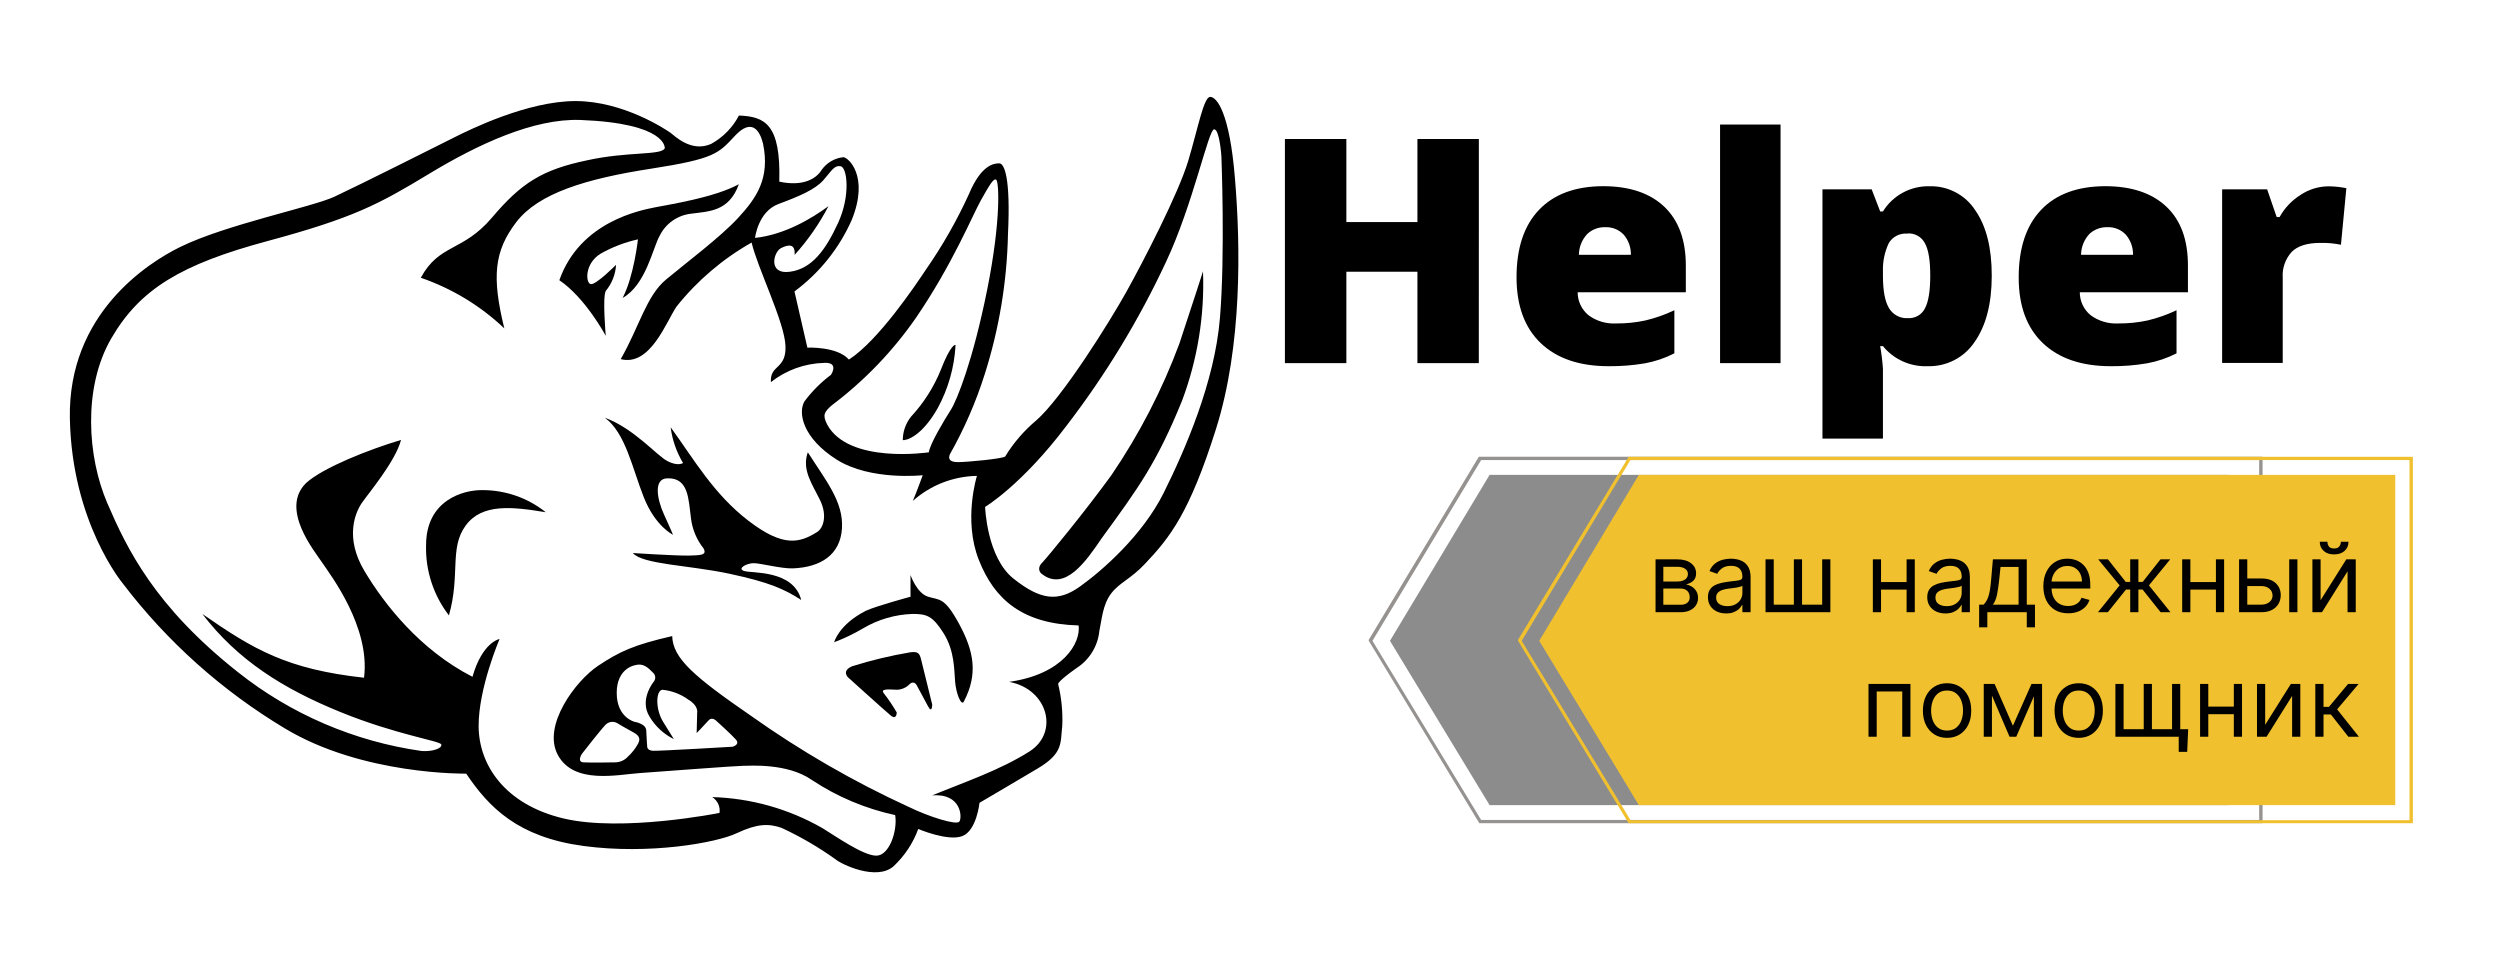 <?xml version="1.0" encoding="UTF-8"?> <svg xmlns="http://www.w3.org/2000/svg" viewBox="0 0 160 62" fill="none"><path d="M39.428 16.948C39.428 16.948 38.148 18.24 37.811 18.184C37.475 18.129 37.4 16.883 38.423 16.245C39.173 15.817 39.984 15.505 40.829 15.319C40.829 15.319 40.572 17.68 39.848 19.068C41.352 18.221 41.786 15.828 42.221 15.087C42.409 14.701 42.693 14.368 43.047 14.121C43.401 13.874 43.813 13.721 44.244 13.675C45.346 13.523 46.659 13.555 47.285 11.791C45.701 12.652 42.842 13.083 41.931 13.268C41.02 13.453 37.124 14.162 35.798 17.934C37.47 19.059 38.769 21.494 38.769 21.494C38.769 21.494 38.549 19.027 38.769 18.619C39.162 18.146 39.393 17.561 39.428 16.948Z" fill="black"></path><path d="M57.778 28.169C57.779 27.619 57.968 27.085 58.315 26.655C59.13 25.776 59.775 24.756 60.221 23.647C60.828 22.077 61.155 22.003 61.155 22.105C61.077 23.506 60.689 24.873 60.02 26.109C58.997 27.924 58.016 28.197 57.778 28.169Z" fill="black"></path><path d="M66.631 36.696C66.631 36.696 66.313 36.408 66.687 36.024C67.061 35.64 69.518 32.636 71.134 30.404C72.917 27.784 74.376 24.96 75.479 21.994C76.198 19.837 76.992 17.365 76.992 17.365C77.1 20.186 76.644 23 75.651 25.646C74.035 29.622 72.849 31.238 70.513 34.441C69.532 35.881 68.144 37.941 66.631 36.696Z" fill="black"></path><path d="M28.731 39.385C27.738 38.095 27.222 36.507 27.269 34.886C27.269 32.011 29.647 31.349 30.875 31.367C32.351 31.365 33.782 31.865 34.93 32.784C32.753 32.423 30.833 32.21 29.792 33.65C28.75 35.089 29.469 36.793 28.731 39.385Z" fill="black"></path><path d="M40.502 35.395C40.502 35.395 43.305 35.575 44.09 35.557C44.874 35.538 45.262 35.524 45.024 35.094C44.582 34.534 44.304 33.865 44.221 33.159C44.062 31.974 44.081 30.572 42.726 30.613C41.791 30.613 42.058 31.974 42.497 32.928C42.936 33.881 43.072 34.224 43.072 34.224C43.072 34.224 41.946 33.7 41.203 31.826C40.46 29.951 40.035 27.706 38.708 26.734C40.577 27.419 42.034 29.16 42.716 29.511C43.398 29.863 43.716 29.632 43.716 29.632C43.295 28.932 43.025 28.153 42.922 27.345C44.403 29.382 45.669 31.617 47.902 33.33C50.135 35.043 51.172 34.751 52.297 34.048C52.671 33.816 52.98 33.029 52.48 32.002C51.98 30.974 51.303 30.067 51.7 28.947C52.849 30.752 53.993 32.113 53.886 33.816C53.779 35.52 52.513 36.302 50.751 36.376C49.999 36.404 48.645 36.033 48.21 36.043C47.776 36.052 47.14 36.395 47.64 36.547C48.14 36.7 50.779 36.464 51.279 38.399C50.2 37.705 49.257 37.27 46.682 36.719C44.108 36.168 41.123 36.126 40.502 35.395Z" fill="black"></path><path d="M53.387 41.102C53.387 41.102 53.667 39.977 55.419 39.089C56.059 38.788 58.273 38.191 58.273 38.191V36.802C58.273 36.802 58.666 37.964 59.399 38.191C60.133 38.417 60.441 38.191 61.389 39.941C62.337 41.69 62.599 43.148 61.693 44.884C61.539 45.236 61.193 44.422 61.127 43.63C61.062 42.838 61.095 41.649 60.385 40.519C59.675 39.39 59.282 39.292 58.395 39.292C57.278 39.33 56.19 39.648 55.232 40.218C54.644 40.565 54.026 40.861 53.387 41.102Z" fill="black"></path><path d="M57.391 45.597C57.391 45.597 57.391 46.106 57.013 45.796C56.634 45.486 54.266 43.343 54.266 43.343C54.266 43.343 53.84 42.926 54.55 42.635C55.767 42.255 57.008 41.958 58.264 41.746C58.731 41.69 58.853 41.787 58.951 42.209C59.049 42.63 59.661 45.088 59.661 45.088C59.661 45.088 59.661 45.699 59.4 45.213C59.138 44.727 58.68 43.875 58.68 43.875C58.68 43.875 58.521 43.532 58.236 43.764C58.132 43.878 58.005 43.971 57.864 44.036C57.723 44.101 57.57 44.138 57.414 44.144C57.073 44.144 56.312 44.032 56.55 44.352C56.859 44.747 57.14 45.163 57.391 45.597Z" fill="black"></path><path d="M79.038 11.431C78.697 7.195 77.87 6.2 77.454 6.2C77.038 6.2 76.683 8.158 76.053 10.273C75.422 12.389 73.142 16.786 72.082 18.689C71.022 20.591 67.99 25.447 66.322 26.905C65.535 27.564 64.862 28.346 64.328 29.22C64.131 29.363 61.889 29.576 61.314 29.576C60.74 29.576 60.684 29.345 60.791 29.076C61.711 27.451 62.457 25.735 63.02 23.957C63.942 21.058 64.444 18.043 64.51 15.004C64.687 11.361 64.276 10.454 63.954 10.454C63.631 10.454 62.804 10.523 62.01 12.426C61.238 14.118 60.314 15.739 59.249 17.268C58.6 18.245 56.213 21.804 54.331 23.012C53.574 22.156 51.672 22.249 51.672 22.249L50.846 18.652C52.444 17.468 53.706 15.894 54.508 14.083C55.657 11.255 54.274 10.061 53.971 10.061C53.69 10.09 53.418 10.181 53.176 10.325C52.934 10.47 52.727 10.666 52.569 10.898C52.209 11.468 51.35 11.945 49.874 11.625C49.981 7.922 48.94 7.459 47.291 7.394C46.892 8.159 46.275 8.79 45.515 9.209C44.24 9.778 43.179 8.69 42.908 8.496C42.638 8.302 39.895 6.468 36.836 6.468C33.776 6.468 30.085 8.283 29.095 8.783C28.105 9.283 22.812 11.935 21.396 12.592C19.981 13.25 14.464 14.37 11.535 15.805C9.451 16.828 4.35 20.082 4.471 26.767C4.593 33.451 7.868 37.353 7.868 37.353C10.694 41.062 14.207 44.204 18.22 46.611C23.214 49.629 29.838 49.513 29.838 49.513C31.291 51.675 33.145 53.577 37.345 54.142C41.544 54.707 45.837 53.948 47.155 53.323C48.472 52.698 49.22 52.703 50.023 52.985C51.233 53.547 52.388 54.219 53.471 54.994C53.849 55.318 56.078 56.383 57.17 55.457C57.886 54.791 58.434 53.968 58.768 53.054C58.768 53.054 60.637 53.855 61.571 53.517C62.505 53.179 62.688 51.379 62.688 51.379C62.688 51.379 64.785 50.152 66.425 49.175C68.065 48.199 67.859 47.536 67.985 46.453C68.024 45.55 67.934 44.647 67.719 43.769C67.719 43.769 67.719 43.588 68.901 42.755C69.308 42.493 69.65 42.144 69.901 41.734C70.154 41.324 70.31 40.863 70.358 40.385C70.517 39.639 70.573 38.695 71.111 37.987C71.648 37.279 72.367 37.061 73.283 36.08C74.899 34.377 76.137 32.793 77.823 27.456C79.51 22.119 79.393 15.68 79.038 11.431ZM58.623 20.337C60.959 16.921 62.267 13.713 62.791 12.792C63.314 11.87 63.575 11.403 63.753 11.495C63.93 11.588 64.085 14.014 63.183 18.522C62.281 23.031 61.254 25.605 60.847 26.239C60.441 26.873 59.511 28.414 59.446 28.947C59.446 28.947 54.307 29.724 52.934 27.16C52.63 26.553 52.747 26.368 53.237 25.938C55.322 24.367 57.14 22.476 58.623 20.337ZM49.827 13.055C51.14 12.569 52.163 12.13 52.691 11.537C53.218 10.945 53.373 10.57 53.798 10.639C54.223 10.709 54.443 12.518 53.639 14.264C52.836 16.009 51.962 17.203 50.547 17.393C49.131 17.583 49.505 16.129 49.977 15.884C50.449 15.638 50.911 15.574 50.855 16.314C51.708 15.369 52.436 14.321 53.022 13.194C51.953 13.981 50.219 15.023 48.323 15.226C48.323 15.226 48.51 13.541 49.827 13.055ZM64.584 43.639C67.07 44.102 67.799 46.879 65.888 48.092C63.977 49.305 61.646 50.083 59.656 50.907C61.548 50.749 61.59 52.351 61.394 52.587C61.197 52.823 59.46 52.272 58.198 51.661C54.636 50.029 51.237 48.067 48.047 45.801C44.417 43.301 43.058 42.13 43.021 40.709C40.573 41.273 39.666 41.685 38.265 42.62C36.864 43.556 34.678 46.43 35.705 48.324C36.733 50.217 39.508 49.578 40.947 49.476C42.385 49.374 47.099 49.013 47.533 49.013C47.968 49.013 50.374 48.819 51.948 49.911C53.57 50.989 55.383 51.754 57.292 52.166C57.451 53.161 56.918 54.781 56.068 54.762C55.218 54.744 53.508 53.531 52.639 53.003C50.49 51.769 48.064 51.085 45.581 51.013C45.749 51.119 45.883 51.271 45.966 51.451C46.049 51.631 46.077 51.831 46.048 52.027C46.048 52.027 39.821 53.276 36.056 52.379C32.29 51.48 30.651 48.939 30.632 46.5C30.613 44.06 31.973 40.894 31.973 40.894C31.973 40.894 30.87 41.089 30.239 43.315C26.885 41.597 24.601 38.686 23.321 36.538C22.041 34.39 22.746 32.789 23.162 32.182C23.578 31.576 25.311 29.525 25.666 28.155C23.634 28.762 20.696 29.914 19.593 30.909C17.897 32.571 20.126 35.265 20.635 36.029C21.144 36.793 23.713 40.13 23.298 43.375C18.369 42.829 16.239 41.579 12.95 39.292C15.216 42.26 18.131 44.079 21.761 45.56C25.39 47.041 28.189 47.411 28.245 47.652C28.301 47.893 27.694 48.115 26.983 48.064C22.683 47.453 18.626 45.713 15.235 43.023C9.9 38.811 8.125 35.122 6.863 32.191C5.602 29.262 5.284 24.827 7.12 21.661C8.956 18.494 11.595 16.916 17.113 15.43C22.63 13.944 24.251 13.069 27.446 11.134C30.641 9.2 34.168 7.579 37.125 7.677C42.731 7.89 42.544 9.491 42.544 9.491C42.329 9.954 40.181 9.685 37.597 10.255C34.678 10.861 33.36 11.718 31.487 13.926C29.613 16.134 28.114 15.587 26.932 17.777C28.928 18.463 30.751 19.568 32.276 21.017C31.468 17.717 31.622 16.074 33.042 14.217C34.462 12.361 37.517 11.44 41.638 10.801C45.758 10.162 45.978 9.824 47.038 8.69C48.099 7.556 48.617 8.32 48.832 9.181C49.299 11.426 48.402 12.676 47.258 13.926C46.113 15.176 43.885 16.837 42.623 17.893C41.362 18.948 40.928 20.878 39.727 22.985C41.619 23.471 42.642 20.582 43.296 19.624C44.617 17.963 46.249 16.57 48.103 15.523C48.477 17.143 50.215 20.614 50.271 22.142C50.327 23.67 49.267 23.318 49.337 24.457C50.307 23.689 51.505 23.256 52.747 23.225C53.733 23.17 53.181 23.989 53.181 23.989C52.536 24.472 51.965 25.044 51.486 25.688C51.051 26.433 51.388 28.053 53.555 29.419C55.722 30.784 59.053 30.414 59.053 30.414C59.053 30.414 58.722 31.34 58.423 32.057C59.55 31.051 61.007 30.483 62.524 30.456C62.524 30.456 61.636 33.27 62.641 35.825C63.645 38.38 65.444 39.931 69.032 40.029C69.177 41.139 68.055 43.148 64.584 43.639ZM41.362 46.773C41.362 46.31 40.62 46.199 40.62 46.199C40.62 46.199 39.47 45.93 39.47 44.347C39.47 42.764 40.62 42.579 40.62 42.579C41.152 42.412 41.47 42.722 41.783 43.042C41.827 43.078 41.863 43.123 41.889 43.174C41.915 43.224 41.93 43.279 41.934 43.336C41.938 43.393 41.931 43.45 41.911 43.503C41.893 43.557 41.863 43.606 41.825 43.648C41.825 43.648 40.891 44.791 41.577 45.875C41.944 46.49 42.483 46.986 43.128 47.305C43.128 47.305 42.969 47.055 42.446 46.208C41.923 45.361 41.979 44.181 42.395 44.144C42.996 44.205 43.57 44.423 44.058 44.778C44.726 45.176 44.618 45.615 44.618 45.615L44.586 46.916C44.586 46.916 45.118 46.361 45.352 46.102C45.585 45.842 45.865 46.153 45.865 46.153C45.865 46.153 46.8 46.995 47.094 47.328C47.389 47.661 46.884 47.791 46.884 47.791C46.884 47.791 42.212 48.069 41.797 48.05C41.381 48.032 41.419 47.749 41.419 47.749C41.419 47.749 41.381 47.324 41.362 46.773ZM40.844 47.583C40.673 47.898 40.45 48.183 40.185 48.425C40.081 48.54 39.955 48.632 39.813 48.695C39.672 48.758 39.518 48.791 39.363 48.791C39.363 48.791 37.798 48.819 37.345 48.791C36.892 48.763 37.247 48.24 37.247 48.24C37.247 48.24 38.414 46.74 38.751 46.389C38.845 46.29 38.97 46.225 39.105 46.205C39.241 46.185 39.379 46.211 39.498 46.278C39.498 46.278 40.054 46.615 40.55 46.879C41.045 47.143 40.923 47.407 40.844 47.583ZM78.076 20.355C77.739 24.457 75.833 28.817 74.478 31.539C73.124 34.261 70.555 36.506 69.13 37.529C67.705 38.552 66.579 38.394 64.865 37.033C63.15 35.672 63.047 32.441 63.047 32.441C63.047 32.441 65.383 31.053 68.256 27.248C70.763 23.984 72.903 20.459 74.638 16.735C76.347 13.097 77.347 8.274 77.702 8.274C78.057 8.274 78.169 10.005 78.169 10.005C78.169 10.005 78.417 16.259 78.076 20.355Z" fill="black"></path><path d="M88.958 41.013L95.333 30.392H142.611V51.527H95.333L88.958 41.013Z" fill="#8C8C8C"></path><path d="M144.804 52.683H94.676L87.598 41.005V40.952L94.646 29.229H144.804V52.683ZM94.793 52.476H144.588V29.443H94.793L87.837 41.013L94.793 52.476Z" fill="#959290"></path><path d="M98.511 41.013L104.886 30.392H153.296V51.527H104.886L98.511 41.013Z" fill="#F0C02E"></path><path d="M154.424 52.684H104.23L97.151 41.006V40.953L104.23 29.236H154.424V52.684ZM104.353 52.492H154.209V29.443H104.345L97.39 41.014L104.353 52.492Z" fill="#F0C02E"></path><path d="M105.955 39.181V35.799H107.35C107.718 35.799 108.009 35.881 108.225 36.046C108.442 36.21 108.55 36.427 108.55 36.697C108.55 36.903 108.489 37.062 108.365 37.175C108.242 37.287 108.085 37.362 107.893 37.402C108.018 37.419 108.14 37.464 108.259 37.534C108.379 37.605 108.478 37.701 108.557 37.825C108.635 37.947 108.675 38.096 108.675 38.274C108.675 38.447 108.63 38.602 108.541 38.738C108.452 38.875 108.325 38.983 108.159 39.062C107.993 39.141 107.794 39.181 107.564 39.181H105.955ZM106.453 38.705H107.564C107.744 38.705 107.885 38.663 107.987 38.578C108.09 38.492 108.141 38.377 108.141 38.23C108.141 38.055 108.09 37.918 107.987 37.818C107.885 37.717 107.744 37.666 107.564 37.666H106.453V38.705ZM106.453 37.217H107.35C107.49 37.217 107.612 37.198 107.712 37.16C107.813 37.12 107.89 37.064 107.944 36.992C107.998 36.919 108.026 36.833 108.026 36.733C108.026 36.59 107.966 36.479 107.845 36.398C107.725 36.316 107.56 36.275 107.35 36.275H106.453V37.217ZM110.472 39.26C110.256 39.26 110.06 39.22 109.883 39.139C109.707 39.057 109.568 38.939 109.464 38.785C109.361 38.629 109.308 38.441 109.308 38.221C109.308 38.027 109.347 37.87 109.424 37.75C109.501 37.628 109.603 37.532 109.732 37.464C109.862 37.395 110.004 37.343 110.159 37.309C110.316 37.274 110.474 37.246 110.632 37.226C110.84 37.2 111.008 37.179 111.136 37.166C111.267 37.152 111.362 37.127 111.422 37.094C111.483 37.06 111.513 37.001 111.513 36.917V36.9C111.513 36.683 111.452 36.514 111.332 36.394C111.214 36.273 111.034 36.213 110.792 36.213C110.542 36.213 110.346 36.267 110.203 36.376C110.061 36.484 109.961 36.6 109.904 36.724L109.406 36.548C109.495 36.342 109.614 36.182 109.762 36.068C109.911 35.952 110.074 35.871 110.251 35.825C110.428 35.779 110.603 35.755 110.775 35.755C110.885 35.755 111.01 35.768 111.153 35.795C111.296 35.82 111.435 35.872 111.568 35.951C111.702 36.03 111.815 36.15 111.903 36.31C111.992 36.47 112.037 36.684 112.037 36.953V39.181H111.513V38.723H111.486C111.45 38.797 111.391 38.875 111.308 38.959C111.225 39.042 111.115 39.114 110.977 39.172C110.839 39.231 110.671 39.26 110.472 39.26ZM110.553 38.794C110.76 38.794 110.934 38.753 111.076 38.672C111.221 38.592 111.329 38.487 111.401 38.36C111.475 38.232 111.513 38.098 111.513 37.957V37.481C111.49 37.508 111.441 37.532 111.365 37.554C111.292 37.575 111.205 37.593 111.108 37.609C111.011 37.623 110.918 37.637 110.826 37.648C110.735 37.659 110.662 37.668 110.606 37.675C110.47 37.693 110.342 37.721 110.224 37.761C110.107 37.799 110.012 37.857 109.94 37.935C109.868 38.011 109.832 38.115 109.832 38.248C109.832 38.428 109.9 38.565 110.034 38.657C110.171 38.748 110.344 38.794 110.553 38.794ZM112.994 35.799H113.519V38.697H114.807V35.799H115.331V38.697H116.62V35.799H117.144V39.181H112.994V35.799ZM122.146 37.252V37.736H120.262V37.252H122.146ZM120.386 35.799V39.181H119.862V35.799H120.386ZM122.546 35.799V39.181H122.022V35.799H122.546ZM124.508 39.26C124.291 39.26 124.096 39.22 123.919 39.139C123.743 39.057 123.603 38.939 123.499 38.785C123.396 38.629 123.344 38.441 123.344 38.221C123.344 38.027 123.382 37.87 123.459 37.75C123.536 37.628 123.639 37.532 123.769 37.464C123.897 37.395 124.039 37.343 124.195 37.309C124.351 37.274 124.51 37.246 124.668 37.226C124.875 37.2 125.043 37.179 125.173 37.166C125.302 37.152 125.397 37.127 125.457 37.094C125.518 37.06 125.548 37.001 125.548 36.917V36.9C125.548 36.683 125.488 36.514 125.368 36.394C125.249 36.273 125.069 36.213 124.828 36.213C124.578 36.213 124.382 36.267 124.24 36.376C124.097 36.484 123.997 36.6 123.939 36.724L123.441 36.548C123.531 36.342 123.649 36.182 123.797 36.068C123.946 35.952 124.11 35.871 124.286 35.825C124.464 35.779 124.638 35.755 124.81 35.755C124.92 35.755 125.046 35.768 125.188 35.795C125.332 35.82 125.47 35.872 125.603 35.951C125.739 36.03 125.85 36.15 125.939 36.31C126.028 36.47 126.072 36.684 126.072 36.953V39.181H125.548V38.723H125.521C125.486 38.797 125.427 38.875 125.344 38.959C125.26 39.042 125.15 39.114 125.013 39.172C124.874 39.231 124.706 39.26 124.508 39.26ZM124.588 38.794C124.796 38.794 124.97 38.753 125.112 38.672C125.256 38.592 125.364 38.487 125.436 38.36C125.51 38.232 125.548 38.098 125.548 37.957V37.481C125.526 37.508 125.477 37.532 125.401 37.554C125.327 37.575 125.242 37.593 125.143 37.609C125.047 37.623 124.953 37.637 124.862 37.648C124.77 37.659 124.697 37.668 124.641 37.675C124.505 37.693 124.377 37.721 124.259 37.761C124.142 37.799 124.047 37.857 123.975 37.935C123.903 38.011 123.868 38.115 123.868 38.248C123.868 38.428 123.936 38.565 124.07 38.657C124.207 38.748 124.379 38.794 124.588 38.794ZM126.665 40.15V38.697H126.95C127.019 38.625 127.079 38.547 127.129 38.463C127.18 38.38 127.223 38.281 127.261 38.166C127.299 38.05 127.331 37.909 127.358 37.743C127.385 37.576 127.408 37.374 127.43 37.138L127.545 35.799H129.714V38.697H130.238V40.15H129.714V39.181H127.189V40.15H126.665ZM127.545 38.697H129.189V36.283H128.034L127.945 37.138C127.908 37.492 127.862 37.8 127.807 38.065C127.752 38.329 127.665 38.539 127.545 38.697ZM132.365 39.251C132.036 39.251 131.752 39.179 131.514 39.035C131.277 38.89 131.094 38.688 130.965 38.428C130.838 38.167 130.774 37.863 130.774 37.517C130.774 37.17 130.838 36.865 130.965 36.6C131.094 36.335 131.273 36.128 131.503 35.98C131.733 35.83 132.004 35.755 132.311 35.755C132.489 35.755 132.665 35.785 132.839 35.843C133.011 35.902 133.169 35.997 133.311 36.13C133.453 36.26 133.567 36.433 133.651 36.649C133.736 36.865 133.778 37.13 133.778 37.446V37.666H131.147V37.217H133.244C133.244 37.026 133.206 36.856 133.129 36.706C133.054 36.556 132.946 36.438 132.804 36.352C132.666 36.265 132.501 36.222 132.311 36.222C132.103 36.222 131.922 36.273 131.769 36.376C131.618 36.477 131.502 36.609 131.421 36.772C131.339 36.935 131.298 37.11 131.298 37.296V37.596C131.298 37.851 131.343 38.068 131.431 38.245C131.522 38.421 131.647 38.556 131.807 38.648C131.967 38.739 132.153 38.785 132.365 38.785C132.502 38.785 132.626 38.766 132.738 38.727C132.851 38.688 132.947 38.629 133.029 38.551C133.11 38.472 133.173 38.374 133.218 38.256L133.724 38.397C133.672 38.568 133.581 38.717 133.456 38.846C133.33 38.974 133.174 39.074 132.989 39.146C132.804 39.216 132.596 39.251 132.365 39.251ZM134.27 39.181L135.657 37.464L134.288 35.799H134.91L136.048 37.243H136.333V35.799H136.857V37.243H137.132L138.27 35.799H138.893L137.532 37.464L138.91 39.181H138.279L137.124 37.728H136.857V39.181H136.333V37.728H136.066L134.901 39.181H134.27ZM141.943 37.252V37.736H140.059V37.252H141.943ZM140.184 35.799V39.181H139.66V35.799H140.184ZM142.344 35.799V39.181H141.819V35.799H142.344ZM143.754 37.023H144.732C145.131 37.023 145.438 37.124 145.65 37.325C145.862 37.526 145.967 37.781 145.967 38.089C145.967 38.291 145.92 38.476 145.825 38.642C145.731 38.806 145.591 38.937 145.408 39.035C145.224 39.133 144.999 39.181 144.732 39.181H143.301V35.799H143.826V38.697H144.732C144.94 38.697 145.11 38.642 145.243 38.533C145.376 38.425 145.443 38.285 145.443 38.115C145.443 37.936 145.376 37.79 145.243 37.677C145.11 37.564 144.94 37.508 144.732 37.508H143.754V37.023ZM146.51 39.181V35.799H147.034V39.181H146.51ZM148.518 38.415L150.162 35.799H150.767V39.181H150.243V36.565L148.607 39.181H147.994V35.799H148.518V38.415ZM149.816 34.672H150.304C150.304 34.91 150.222 35.104 150.056 35.255C149.889 35.407 149.665 35.482 149.38 35.482C149.1 35.482 148.878 35.407 148.712 35.255C148.547 35.104 148.465 34.91 148.465 34.672H148.954C148.954 34.786 148.986 34.887 149.049 34.974C149.114 35.06 149.225 35.103 149.38 35.103C149.536 35.103 149.647 35.06 149.714 34.974C149.781 34.887 149.816 34.786 149.816 34.672Z" fill="black"></path><path d="M119.584 47.153V43.77H122.269V47.153H121.744V44.255H120.109V47.153H119.584ZM124.612 47.223C124.305 47.223 124.034 47.15 123.802 47.005C123.57 46.859 123.389 46.656 123.259 46.395C123.13 46.134 123.066 45.828 123.066 45.479C123.066 45.127 123.13 44.819 123.259 44.556C123.389 44.294 123.57 44.09 123.802 43.944C124.034 43.799 124.305 43.727 124.612 43.727C124.921 43.727 125.191 43.799 125.421 43.944C125.653 44.09 125.835 44.294 125.964 44.556C126.094 44.819 126.159 45.127 126.159 45.479C126.159 45.828 126.094 46.134 125.964 46.395C125.835 46.656 125.653 46.859 125.421 47.005C125.191 47.15 124.921 47.223 124.612 47.223ZM124.612 46.756C124.847 46.756 125.04 46.697 125.191 46.578C125.342 46.459 125.454 46.303 125.526 46.109C125.598 45.915 125.635 45.705 125.635 45.479C125.635 45.253 125.598 45.042 125.526 44.847C125.454 44.652 125.342 44.494 125.191 44.374C125.04 44.254 124.847 44.193 124.612 44.193C124.378 44.193 124.186 44.254 124.035 44.374C123.884 44.494 123.772 44.652 123.7 44.847C123.626 45.042 123.591 45.253 123.591 45.479C123.591 45.705 123.626 45.915 123.7 46.109C123.772 46.303 123.884 46.459 124.035 46.578C124.186 46.697 124.378 46.756 124.612 46.756ZM128.826 46.448L130.017 43.77H130.514L129.04 47.153H128.612L127.164 43.77H127.653L128.826 46.448ZM127.484 43.77V47.153H126.96V43.77H127.484ZM130.167 47.153V43.77H130.692V47.153H130.167ZM133.039 47.223C132.73 47.223 132.46 47.15 132.228 47.005C131.996 46.859 131.816 46.656 131.685 46.395C131.557 46.134 131.492 45.828 131.492 45.479C131.492 45.127 131.557 44.819 131.685 44.556C131.816 44.294 131.996 44.09 132.228 43.944C132.46 43.799 132.73 43.727 133.039 43.727C133.347 43.727 133.616 43.799 133.847 43.944C134.08 44.09 134.261 44.294 134.389 44.556C134.52 44.819 134.585 45.127 134.585 45.479C134.585 45.828 134.52 46.134 134.389 46.395C134.261 46.656 134.08 46.859 133.847 47.005C133.616 47.15 133.347 47.223 133.039 47.223ZM133.039 46.756C133.273 46.756 133.465 46.697 133.616 46.578C133.767 46.459 133.88 46.303 133.952 46.109C134.024 45.915 134.061 45.705 134.061 45.479C134.061 45.253 134.024 45.042 133.952 44.847C133.88 44.652 133.767 44.494 133.616 44.374C133.465 44.254 133.273 44.193 133.039 44.193C132.804 44.193 132.612 44.254 132.461 44.374C132.31 44.494 132.198 44.652 132.125 44.847C132.053 45.042 132.017 45.253 132.017 45.479C132.017 45.705 132.053 45.915 132.125 46.109C132.198 46.303 132.31 46.459 132.461 46.578C132.612 46.697 132.804 46.756 133.039 46.756ZM140.043 46.668L139.98 48.121H139.439V47.153H138.994V46.668H140.043ZM135.386 43.77H135.91V46.668H137.199V43.77H137.723V46.668H139.012V43.77H139.536V47.153H135.386V43.77ZM143.09 45.224V45.708H141.206V45.224H143.09ZM141.33 43.77V47.153H140.805V43.77H141.33ZM143.489 43.77V47.153H142.965V43.77H143.489ZM144.971 46.386L146.616 43.77H147.22V47.153H146.696V44.537L145.06 47.153H144.447V43.77H144.971V46.386ZM148.18 47.153V43.77H148.705V45.241H149.052L150.279 43.77H150.953L149.576 45.4L150.971 47.153H150.296L149.176 45.726H148.705V47.153H148.18Z" fill="black"></path><path d="M94.644 23.24H90.715V17.392H86.167V23.24H82.234V8.895H86.167V14.213H90.715V8.895H94.647L94.644 23.24Z" fill="black"></path><path d="M102.96 23.437C101.091 23.437 99.641 22.945 98.609 21.961C97.578 20.977 97.061 19.575 97.058 17.755C97.058 15.877 97.537 14.435 98.496 13.431C99.454 12.427 100.82 11.922 102.594 11.916C104.284 11.916 105.589 12.354 106.511 13.228C107.433 14.103 107.893 15.36 107.893 17.001V18.707H100.97C100.97 18.986 101.031 19.261 101.15 19.514C101.269 19.767 101.443 19.991 101.658 20.17C102.166 20.547 102.791 20.734 103.425 20.701C104.056 20.706 104.686 20.642 105.302 20.51C105.943 20.358 106.566 20.139 107.159 19.855V22.613C106.568 22.916 105.933 23.132 105.279 23.252C104.513 23.382 103.737 23.444 102.96 23.437ZM102.734 14.54C102.311 14.528 101.9 14.681 101.591 14.968C101.247 15.331 101.054 15.809 101.049 16.307H104.376C104.388 15.836 104.225 15.378 103.918 15.019C103.767 14.859 103.582 14.734 103.379 14.651C103.175 14.569 102.954 14.531 102.734 14.54Z" fill="black"></path><path d="M113.955 23.24H110.084V7.971H113.955V23.24Z" fill="black"></path><path d="M123.371 23.437C122.826 23.459 122.284 23.354 121.786 23.131C121.289 22.908 120.852 22.573 120.508 22.152H120.332C120.416 22.633 120.475 23.117 120.508 23.604V28.07H116.637V12.117H119.787L120.332 13.532H120.508C120.819 13.027 121.258 12.613 121.781 12.33C122.305 12.047 122.894 11.905 123.49 11.92C124.07 11.904 124.644 12.037 125.155 12.306C125.668 12.574 126.102 12.969 126.413 13.453C127.121 14.463 127.475 15.863 127.472 17.653C127.47 19.442 127.102 20.857 126.368 21.895C126.041 22.383 125.596 22.78 125.071 23.05C124.547 23.32 123.962 23.453 123.371 23.437ZM122.075 14.953C121.838 14.931 121.601 14.976 121.389 15.084C121.178 15.191 121.002 15.356 120.882 15.559C120.618 16.119 120.49 16.732 120.508 17.35V17.653C120.508 18.607 120.64 19.298 120.897 19.722C121.021 19.931 121.201 20.102 121.417 20.215C121.633 20.328 121.877 20.379 122.12 20.362C122.343 20.373 122.564 20.319 122.757 20.206C122.949 20.094 123.103 19.927 123.2 19.728C123.424 19.307 123.536 18.607 123.536 17.634C123.536 16.662 123.424 15.992 123.2 15.577C123.096 15.373 122.936 15.203 122.734 15.09C122.534 14.976 122.304 14.924 122.075 14.941V14.953Z" fill="black"></path><path d="M135.099 23.437C133.23 23.437 131.778 22.945 130.744 21.961C129.711 20.977 129.194 19.575 129.197 17.755C129.197 15.877 129.675 14.435 130.631 13.431C131.587 12.427 132.954 11.922 134.732 11.916C136.423 11.916 137.726 12.356 138.649 13.228C139.573 14.101 140.028 15.349 140.028 17.001V18.707H133.107C133.107 18.986 133.168 19.262 133.287 19.515C133.406 19.768 133.58 19.991 133.796 20.17C134.304 20.547 134.93 20.735 135.564 20.701C136.194 20.706 136.824 20.642 137.441 20.51C138.082 20.358 138.704 20.138 139.298 19.855V22.613C138.705 22.916 138.069 23.132 137.414 23.252C136.649 23.382 135.874 23.444 135.099 23.437ZM134.869 14.54C134.446 14.528 134.036 14.682 133.726 14.968C133.385 15.332 133.192 15.81 133.187 16.307H136.515C136.524 15.836 136.36 15.378 136.053 15.019C135.903 14.859 135.719 14.734 135.514 14.651C135.31 14.569 135.09 14.531 134.869 14.54Z" fill="black"></path><path d="M148.988 11.925C149.31 11.925 149.632 11.951 149.948 12.004L150.167 12.044L149.821 15.665C149.388 15.574 148.946 15.535 148.502 15.546C147.659 15.546 147.044 15.74 146.668 16.122C146.466 16.345 146.31 16.607 146.212 16.89C146.113 17.174 146.073 17.474 146.094 17.773V23.228H142.216V12.116H145.096L145.708 13.892H145.894C146.215 13.309 146.681 12.817 147.249 12.465C147.765 12.123 148.368 11.935 148.988 11.925Z" fill="black"></path></svg> 